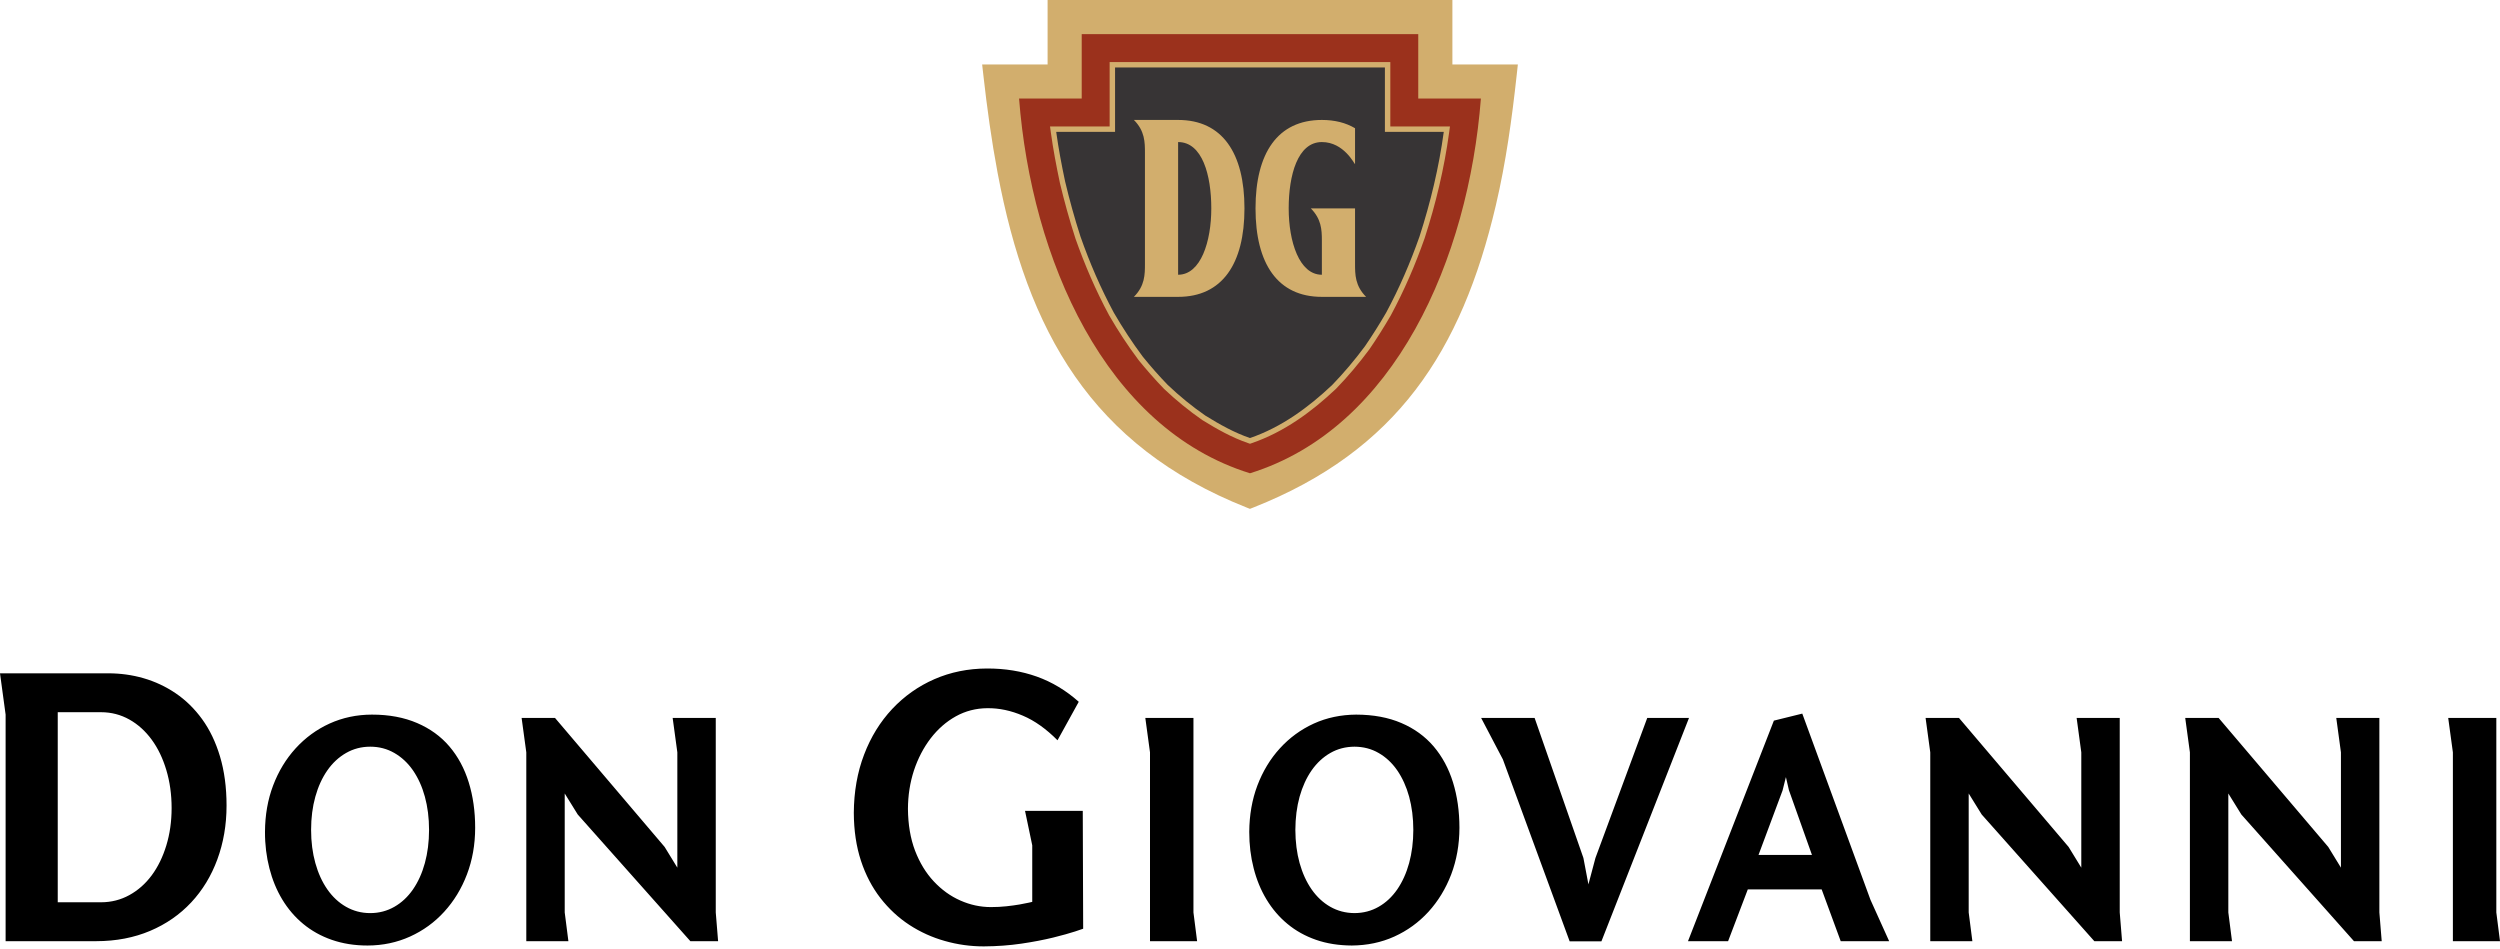 <svg width="187" height="71" viewBox="0 0 187 71" fill="none" xmlns="http://www.w3.org/2000/svg">
<path d="M0 50.364L0.42 53.453V70.4H7.198C8.688 70.4 10.033 70.135 11.228 69.63C12.422 69.124 13.447 68.415 14.302 67.5C15.152 66.591 15.804 65.515 16.256 64.286C16.709 63.055 16.946 61.716 16.946 60.262C16.946 58.882 16.778 57.657 16.456 56.583C16.134 55.507 15.687 54.578 15.122 53.798C14.552 53.013 13.892 52.367 13.142 51.858C12.398 51.353 11.593 50.977 10.733 50.729C9.878 50.482 8.998 50.364 8.098 50.364H0ZM4.319 53.273H7.558C8.328 53.273 9.032 53.46 9.673 53.818C10.317 54.179 10.874 54.682 11.348 55.328C11.819 55.971 12.182 56.733 12.442 57.602C12.701 58.467 12.837 59.417 12.837 60.442C12.837 61.451 12.701 62.386 12.442 63.236C12.182 64.091 11.82 64.838 11.348 65.476C10.876 66.112 10.318 66.601 9.673 66.955C9.034 67.306 8.328 67.49 7.558 67.49H4.319V53.273ZM27.819 53.453C26.678 53.455 25.619 53.682 24.649 54.123C23.682 54.564 22.838 55.183 22.116 55.973C21.393 56.766 20.831 57.693 20.429 58.756C20.027 59.817 19.826 60.976 19.821 62.226C19.817 63.184 19.931 64.088 20.15 64.942C20.368 65.796 20.688 66.576 21.112 67.279C21.537 67.983 22.059 68.595 22.679 69.108C23.296 69.619 24.012 70.02 24.816 70.299C25.62 70.579 26.515 70.726 27.494 70.725C28.64 70.722 29.698 70.496 30.673 70.054C31.648 69.612 32.499 68.997 33.226 68.2C33.952 67.405 34.52 66.476 34.926 65.409C35.332 64.343 35.541 63.184 35.542 61.926C35.544 60.685 35.38 59.548 35.059 58.514C34.739 57.482 34.258 56.588 33.614 55.832C32.97 55.076 32.163 54.496 31.198 54.082C30.231 53.667 29.107 53.451 27.819 53.453ZM23.27 62.076C23.27 61.176 23.376 60.35 23.587 59.593C23.797 58.839 24.098 58.18 24.487 57.623C24.877 57.064 25.346 56.633 25.886 56.323C26.429 56.012 27.028 55.852 27.694 55.852C28.361 55.852 28.959 56.013 29.498 56.323C30.038 56.634 30.503 57.064 30.89 57.623C31.274 58.18 31.575 58.839 31.781 59.593C31.987 60.35 32.093 61.176 32.093 62.076C32.093 62.976 31.986 63.801 31.781 64.555C31.574 65.313 31.274 65.972 30.89 66.529C30.503 67.088 30.039 67.52 29.498 67.829C28.96 68.136 28.361 68.3 27.694 68.3C27.028 68.3 26.428 68.137 25.886 67.829C25.345 67.521 24.877 67.088 24.487 66.529C24.098 65.972 23.798 65.313 23.587 64.555C23.377 63.801 23.27 62.976 23.27 62.076ZM53.539 53.703H50.315L50.665 56.277V64.901L49.715 63.351L41.516 53.703H39.017L39.367 56.277V70.4H42.516L42.241 68.25V59.352L43.216 60.926L51.639 70.4H53.714L53.539 68.25V53.703ZM80.691 52.494C79.737 51.644 78.687 51.014 77.552 50.609C76.412 50.204 75.173 49.999 73.823 50.004C72.413 50.009 71.103 50.274 69.899 50.799C68.694 51.324 67.644 52.068 66.739 53.028C65.84 53.988 65.135 55.128 64.635 56.443C64.13 57.762 63.875 59.212 63.865 60.802C63.87 62.126 64.05 63.321 64.4 64.386C64.75 65.451 65.24 66.38 65.86 67.18C66.485 67.98 67.204 68.65 68.024 69.185C68.844 69.719 69.729 70.12 70.674 70.385C71.618 70.654 72.588 70.79 73.583 70.79C74.573 70.784 75.512 70.715 76.402 70.584C77.292 70.454 78.082 70.299 78.777 70.13C79.467 69.959 80.012 69.805 80.412 69.675C80.811 69.545 81.011 69.475 81.021 69.469L80.991 60.652H76.672L77.212 63.231V67.46C77.207 67.46 77.122 67.48 76.952 67.52C76.782 67.56 76.552 67.605 76.262 67.655C75.972 67.705 75.642 67.75 75.278 67.79C74.908 67.83 74.523 67.85 74.123 67.85C73.333 67.85 72.573 67.685 71.838 67.36C71.098 67.035 70.439 66.56 69.849 65.93C69.259 65.3 68.794 64.536 68.444 63.626C68.099 62.716 67.924 61.671 67.914 60.502C67.919 59.487 68.069 58.532 68.364 57.627C68.664 56.727 69.079 55.928 69.614 55.228C70.149 54.533 70.774 53.983 71.493 53.583C72.213 53.183 73.003 52.978 73.853 52.973C74.743 52.963 75.627 53.153 76.512 53.533C77.397 53.908 78.257 54.523 79.102 55.373L80.691 52.494ZM89.27 53.703H85.67L86.02 56.277V70.4H89.544L89.27 68.25V53.703ZM101.442 53.453C100.301 53.461 99.243 53.682 98.272 54.123C97.305 54.565 96.46 55.182 95.739 55.973C95.014 56.765 94.456 57.694 94.052 58.756C93.652 59.818 93.452 60.976 93.444 62.226C93.444 63.184 93.552 64.088 93.773 64.942C93.99 65.796 94.31 66.576 94.735 67.279C95.16 67.983 95.681 68.596 96.302 69.108C96.918 69.621 97.635 70.02 98.439 70.299C99.243 70.579 100.138 70.72 101.117 70.725C102.263 70.716 103.321 70.496 104.296 70.054C105.271 69.612 106.12 68.996 106.85 68.2C107.574 67.404 108.141 66.475 108.549 65.409C108.953 64.342 109.162 63.184 109.166 61.926C109.166 60.685 109.003 59.548 108.682 58.514C108.362 57.481 107.879 56.59 107.237 55.832C106.591 55.078 105.787 54.494 104.821 54.082C103.854 53.666 102.73 53.457 101.442 53.453ZM96.893 62.076C96.897 61.176 97.001 60.351 97.21 59.593C97.422 58.839 97.722 58.181 98.11 57.623C98.501 57.065 98.968 56.632 99.509 56.323C100.051 56.011 100.651 55.856 101.317 55.852C101.984 55.856 102.584 56.011 103.121 56.323C103.663 56.632 104.125 57.065 104.513 57.623C104.896 58.181 105.196 58.839 105.404 59.593C105.608 60.351 105.716 61.176 105.716 62.076C105.716 62.976 105.608 63.801 105.404 64.555C105.196 65.313 104.896 65.971 104.513 66.529C104.125 67.088 103.663 67.521 103.121 67.829C102.584 68.137 101.984 68.296 101.317 68.3C100.651 68.296 100.051 68.137 99.509 67.829C98.968 67.521 98.501 67.088 98.11 66.529C97.722 65.971 97.422 65.313 97.21 64.555C97.001 63.801 96.897 62.976 96.893 62.076ZM126.337 53.703H123.213L119.339 64.176L118.814 66.15L118.439 64.176L114.79 53.703H110.79L112.415 56.802L117.409 70.41H119.787L126.337 53.703ZM126.262 70.4H129.262L130.736 66.525H136.26L137.685 70.4H141.309L139.909 67.3L134.811 53.378L132.686 53.903L126.262 70.4ZM133.336 59.127L133.586 58.127L133.811 59.102L135.535 63.951H131.536L133.336 59.127ZM158.556 53.703H155.332L155.681 56.277V64.901L154.732 63.351L146.533 53.703H144.034L144.384 56.277V70.4H147.533L147.258 68.25V59.352L148.233 60.926L156.656 70.4H158.731L158.556 68.25V53.703ZM177.977 53.703H174.753L175.102 56.277V64.901L174.153 63.351L165.954 53.703H163.455L163.805 56.277V70.4H166.954L166.679 68.25V59.352L167.654 60.926L176.077 70.4H178.152L177.977 68.25V53.703ZM186.725 53.703H183.126L183.476 56.277V70.4H187L186.725 68.25V53.703Z" fill="black"/>
<path fill-rule="evenodd" clip-rule="evenodd" d="M78.36 4.82V0H108.639V4.82H113.536L113.45 5.603C113.092 8.881 112.642 12.155 111.887 15.368C109.319 26.291 104.466 33.722 93.757 37.959L93.496 38.062L93.236 37.959C81.629 33.35 76.852 24.763 74.622 12.938C74.164 10.51 73.83 8.06 73.553 5.605L73.465 4.82H78.36Z" fill="#D2AE6D"/>
<path fill-rule="evenodd" clip-rule="evenodd" d="M106.085 2.552H80.912V7.372H76.226C77.154 19.329 82.639 32.032 93.499 35.401C104.358 32.032 109.843 19.329 110.771 7.372H106.085V2.552ZM79.814 15.748C79.617 15.039 79.437 14.345 79.274 13.658L79.273 13.647C79.145 13.042 79.022 12.428 78.906 11.793C78.792 11.167 78.69 10.543 78.605 9.92L78.542 9.461H79.005H83.001V5.046V4.641H83.406H103.591H103.996V5.046V9.461H107.994H108.456L108.394 9.92C108.208 11.278 107.959 12.605 107.653 13.913C107.348 15.219 106.982 16.517 106.563 17.819L106.559 17.83C106.207 18.829 105.829 19.797 105.412 20.753C104.994 21.708 104.541 22.645 104.038 23.581L104.032 23.592C103.78 24.025 103.523 24.45 103.255 24.875C102.986 25.301 102.713 25.717 102.432 26.128L102.422 26.141C102.03 26.667 101.636 27.166 101.229 27.648C100.821 28.132 100.395 28.604 99.941 29.074L99.927 29.088C99.018 29.947 98.051 30.752 97.01 31.446C95.96 32.147 94.839 32.733 93.63 33.148L93.5 33.193L93.369 33.148C92.757 32.938 92.17 32.675 91.601 32.38C91.042 32.09 90.495 31.767 89.956 31.434L89.937 31.423C89.424 31.066 88.936 30.699 88.459 30.309C87.984 29.922 87.528 29.52 87.071 29.089L87.057 29.074C86.726 28.731 86.404 28.383 86.086 28.022C85.757 27.648 85.451 27.287 85.162 26.93L85.153 26.916C84.739 26.36 84.361 25.82 84.01 25.286C83.658 24.75 83.312 24.188 82.966 23.592L82.96 23.58C82.454 22.638 82.001 21.702 81.586 20.752C81.169 19.797 80.791 18.829 80.439 17.831L80.436 17.82C80.213 17.128 80.007 16.44 79.814 15.748Z" fill="#9B311C"/>
<path fill-rule="evenodd" clip-rule="evenodd" d="M79.668 13.564C80 14.964 80.378 16.324 80.82 17.696C81.52 19.683 82.318 21.53 83.315 23.39C83.984 24.538 84.682 25.607 85.477 26.675C86.076 27.416 86.684 28.107 87.348 28.794C88.251 29.648 89.145 30.381 90.168 31.091C91.224 31.744 92.315 32.36 93.499 32.765C95.852 31.958 97.86 30.485 99.65 28.794C100.544 27.869 101.329 26.933 102.098 25.9C102.662 25.077 103.181 24.252 103.682 23.39C104.68 21.532 105.477 19.683 106.178 17.696C107.008 15.122 107.627 12.547 107.994 9.866H103.591V5.046H83.406V9.866H79.005C79.175 11.112 79.408 12.336 79.668 13.564Z" fill="#373435"/>
<path d="M102.184 22.205C101.364 21.378 101.357 20.551 101.357 19.724V15.588L98.049 15.588C98.83 16.377 98.873 17.166 98.876 17.954C98.876 18.819 98.876 19.685 98.876 20.551C97.179 20.551 96.394 18.069 96.394 15.588C96.394 13.108 97.061 10.626 98.876 10.626C100.53 10.626 101.311 12.28 101.357 12.28V9.591C100.672 9.185 99.845 8.972 98.876 8.972C95.567 8.972 93.913 11.453 93.913 15.588C93.913 19.724 95.567 22.205 98.876 22.205H102.184ZM88.123 20.551C89.82 20.551 90.605 18.069 90.605 15.588C90.605 13.108 89.938 10.626 88.123 10.626V20.551ZM84.815 22.205C85.635 21.378 85.642 20.551 85.642 19.724V11.453C85.642 10.626 85.635 9.798 84.815 8.972H88.123C91.432 8.972 93.086 11.453 93.086 15.588C93.086 19.724 91.431 22.205 88.123 22.205H84.815Z" fill="#D2AE6D"/>
</svg>
